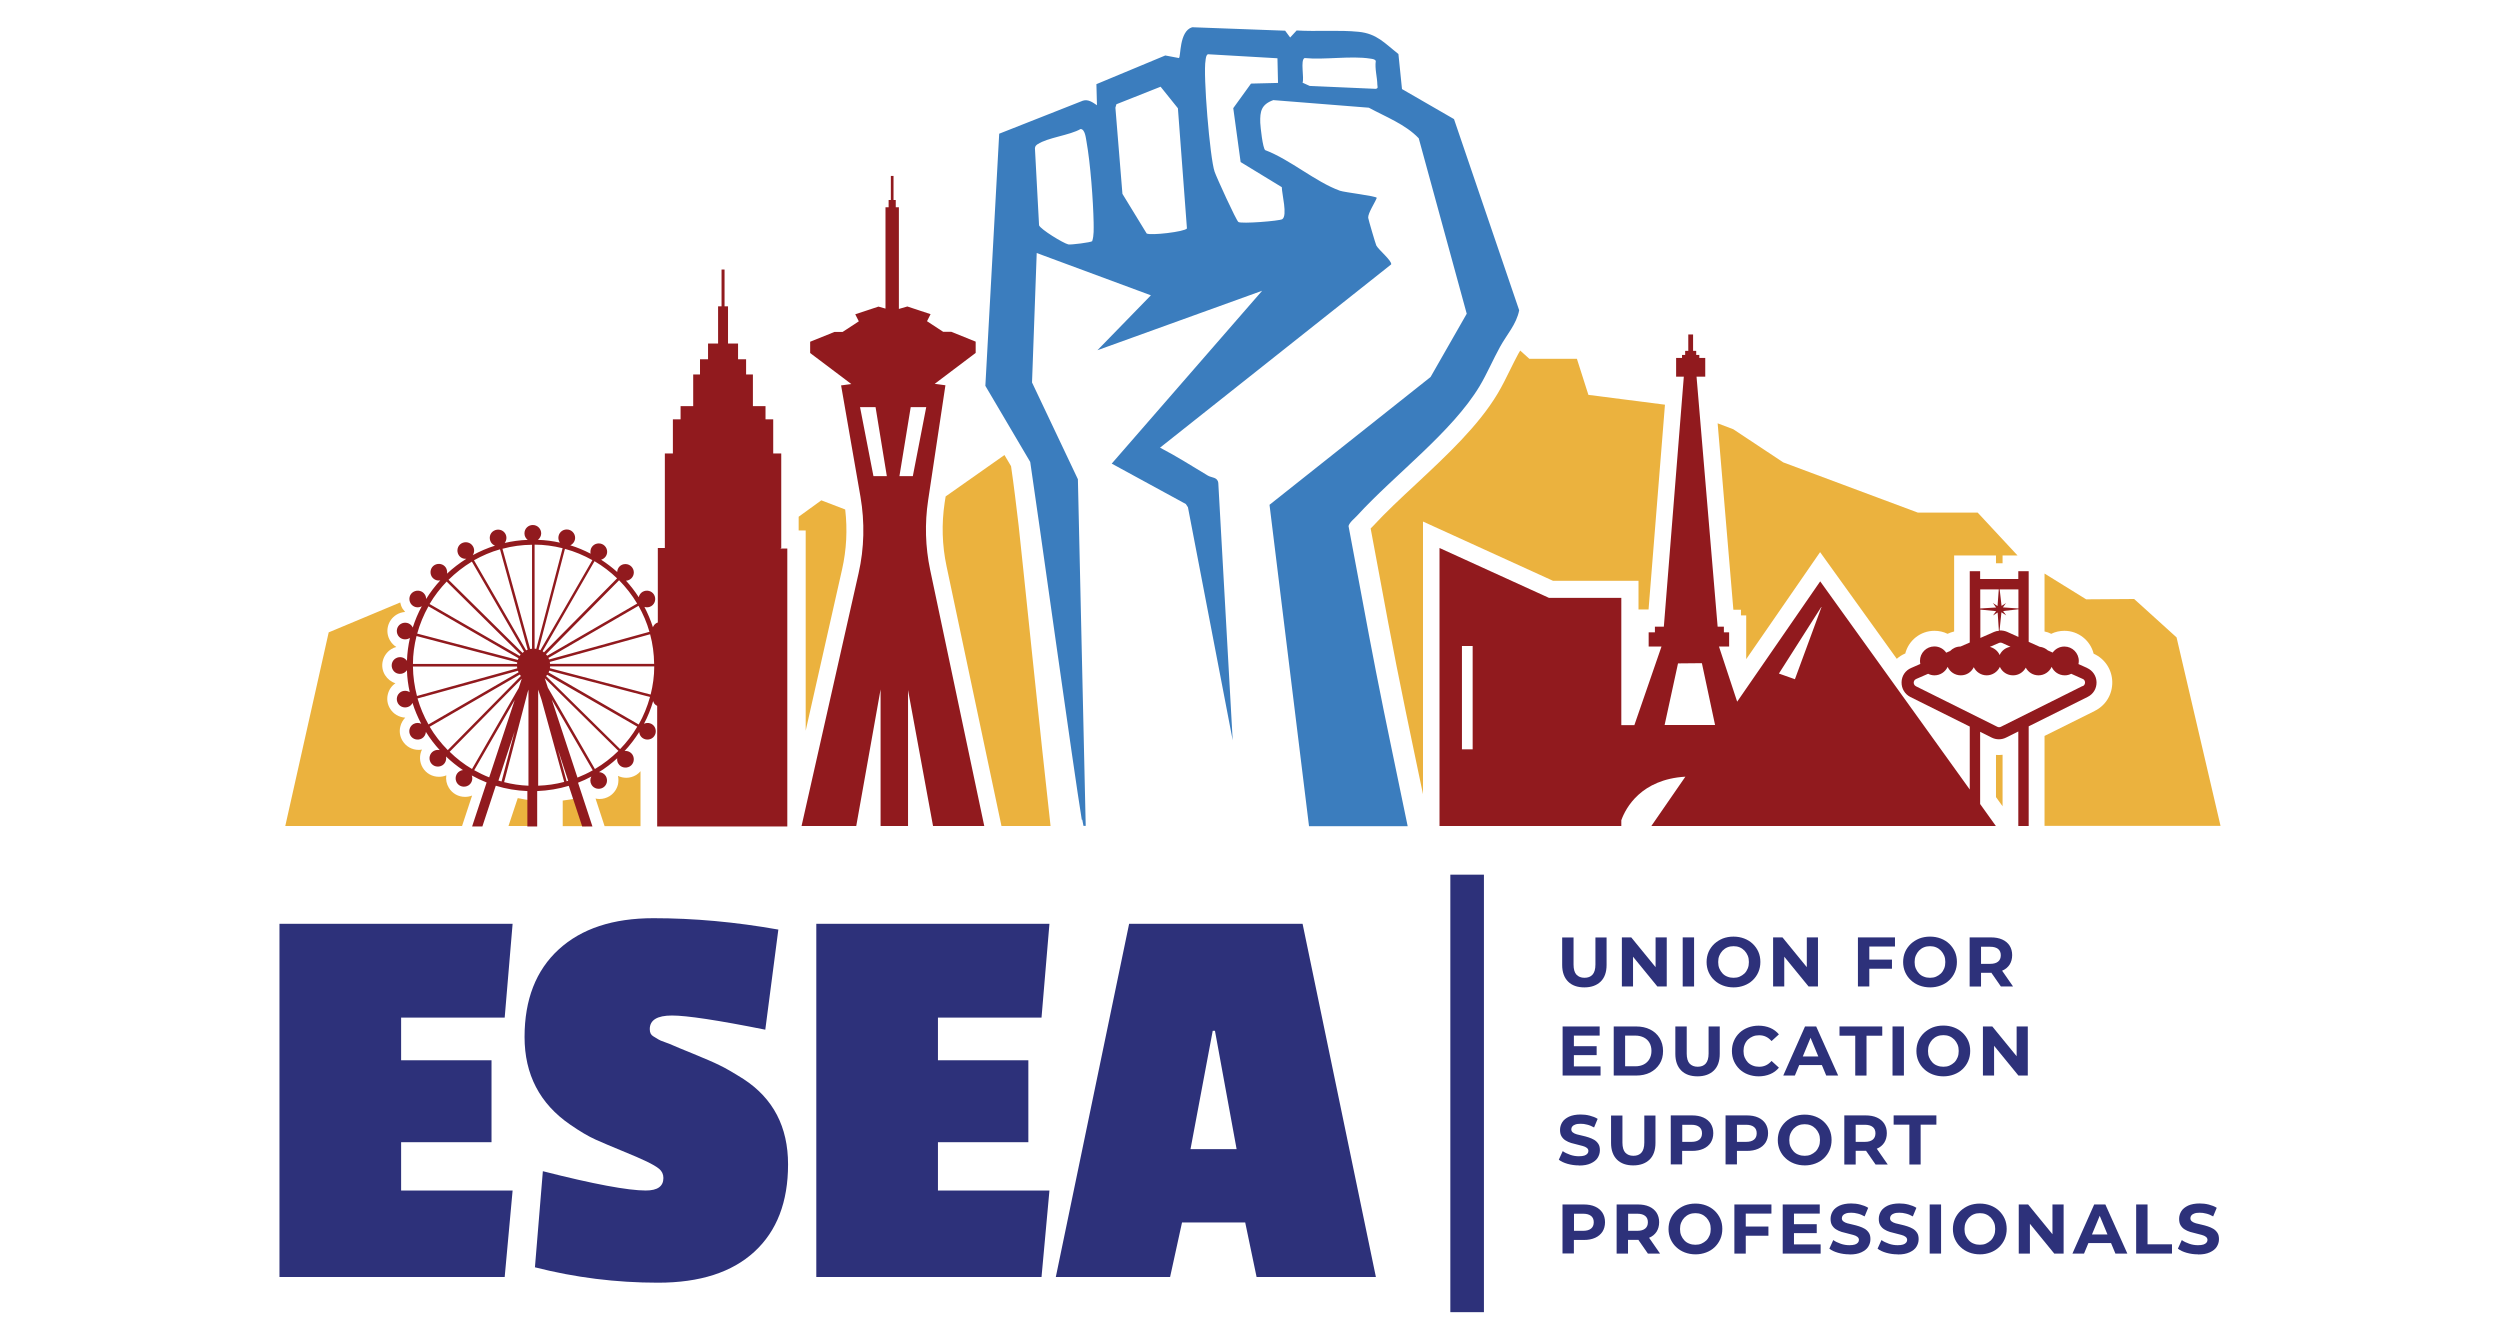 <?xml version="1.0" encoding="UTF-8"?>
<svg id="Layer_1" data-name="Layer 1" xmlns="http://www.w3.org/2000/svg" viewBox="0 0 224 120">
  <defs>
    <style>
      .cls-1 {
        fill: #2d317a;
      }

      .cls-2 {
        fill: #911a1e;
      }

      .cls-3 {
        fill: #3b7dbe;
      }

      .cls-4 {
        fill: #ebb23e;
      }
    </style>
  </defs>
  <path class="cls-4" d="M47.65,74.01v-2.29c-.42-.05-.84-.12-1.26-.21l-.83,2.5h2.08Z"/>
  <path class="cls-4" d="M52.5,74.01l-.82-2.49c-.41.09-.83.16-1.26.21v2.29h2.08Z"/>
  <g>
    <path class="cls-4" d="M71.56,46.31v1.22h.63v17.94l3.26-14.45c.4-1.77.49-3.57.28-5.37l-2.14-.82-2.03,1.47Z"/>
    <path class="cls-4" d="M136.2,31.43c-.05.09-.11.18-.16.27-.24.44-.48.93-.72,1.41-.36.73-.73,1.49-1.14,2.17-1.73,2.89-4.55,5.52-7.27,8.06-1.43,1.33-2.78,2.59-3.91,3.82-.06.06-.12.13-.19.19.29,1.54.58,3.07.86,4.61.47,2.54.94,5.08,1.44,7.61.54,2.74,1.11,5.47,1.68,8.2.23,1.12.47,2.25.71,3.39v-24.43l11.65,5.31h7.66v2.57h.9l1.47-18.35-6.86-.88-1.03-3.23h-4.26l-.82-.74Z"/>
    <path class="cls-4" d="M179.11,67.65c-.09,0-.18,0-.27-.01v3.78l.59.82v-4.61c-.11.01-.22.02-.33.02Z"/>
    <path class="cls-4" d="M155.31,54.63h.68v.51h.47v3.92l6.62-9.59,6.87,9.56c.22-.19.46-.35.74-.47h.02c.3-1.18,1.36-2.04,2.62-2.04.41,0,.81.09,1.17.27.19-.09.39-.16.59-.21v-6.81h3.75v.7h.59v-.7h1.34l-3.57-3.84h-5.36l-12.06-4.5-4.48-2.97-1.4-.53,1.41,16.71Z"/>
    <path class="cls-4" d="M187.69,63.7l-4.5,2.24v8.06h15.77l-3.94-16.89-3.8-3.44-4.3.03-3.73-2.31v5.19c.21.04.41.11.6.21.36-.18.77-.27,1.18-.27,1.26,0,2.33.87,2.62,2.05,1.01.45,1.65,1.43,1.67,2.53.02,1.11-.58,2.11-1.58,2.6Z"/>
    <path class="cls-2" d="M187.01,59.85l-.78-.35c.02-.09.03-.18.03-.28,0-.71-.58-1.29-1.29-1.29-.43,0-.81.21-1.05.54l-.43-.19c-.2-.18-.45-.3-.74-.33l-.98-.44v-6.33h-.93v.7h-3.42v-.7h-.93v6.39l-.83.36c-.37,0-.7.16-.93.4l-.35.15c-.23-.34-.62-.56-1.06-.56-.71,0-1.29.58-1.29,1.29,0,.1.01.19.03.28l-.82.36c-.52.22-.85.71-.86,1.28-.01.56.29,1.07.79,1.32l5.32,2.65v5.64l-13.4-18.65-7.44,10.78-1.63-4.94h.91v-1.27h-.47v-.51h-.56l-1.89-22.4h.78v-1.68h-.53v-.27h-.28v-.36h-.28v-1.47h-.43v1.47h-.28v.36h-.28v.27h-.53v1.68h.69l-1.79,22.4h-.8v.51h-.56v1.27h1.15l-2.43,7.04h-1.17v-11.4h-6.48l-9.81-4.47v24.91h16.29v-.52c.4-1.11,1.77-3.66,5.74-3.9l-3.05,4.42h30.87l-1.41-1.97v-6.47l1.04.52c.2.1.42.15.64.15.22,0,.44-.05.64-.15l1.1-.55v8.47h.93v-8.93l5.29-2.64c.5-.25.8-.75.79-1.31-.01-.56-.34-1.05-.85-1.28ZM131.95,67.14h-.96v-9.26h.96v9.26ZM150.35,59.44l2.14-.02,1.18,5.54h-4.52l1.2-5.52ZM160.83,60.86l-1.44-.51,3.85-6.05-2.42,6.57ZM180.85,52.81v1.71l-1.39-.1.28-.39-.4.26-.17-1.48h1.67ZM179.34,54.78h0s0,0,0,0h0ZM179.33,54.86l.43.28-.28-.39,1.37-.16v2.48l-1.02-.46c-.21-.09-.44-.13-.67-.12l.17-1.65ZM180.14,57.95c-.43.07-.8.35-.97.74-.16-.36-.49-.63-.88-.73l.81-.35s.09-.03.14-.03.1.01.15.03l.75.34ZM177.43,52.81h1.66l-.11,1.49-.42-.27.29.4-1.42.09v-1.7ZM177.43,54.62l1.42.14-.28.39.42-.27.11,1.64c-.15.01-.3.04-.43.1l-1.23.54v-2.54ZM186.59,61.47l-7.31,3.65c-.1.05-.22.05-.32,0l-7.29-3.63c-.18-.09-.2-.26-.2-.33,0-.07.03-.24.21-.32l1.08-.47c.17.09.36.14.57.14.52,0,.97-.31,1.18-.76.2.45.65.76,1.18.76s.95-.3,1.16-.73c.21.43.65.73,1.16.73s.97-.31,1.18-.76c.2.45.65.76,1.18.76.5,0,.92-.28,1.14-.69.22.41.64.69,1.14.69.52,0,.97-.31,1.18-.76.2.45.65.76,1.18.76.21,0,.4-.05.57-.14l1.03.46c.19.08.21.25.21.32,0,.07-.02.24-.2.33Z"/>
    <path class="cls-3" d="M96.97,73.44c.03.18.07.37.11.56h.2l-.7-31.06-4.11-8.67.42-11.6,10.23,3.79-4.79,4.92,14.76-5.33-13.48,15.49,6.64,3.62.19.29,4.01,20.88-1.29-23.05c-.06-.55-.6-.46-.94-.67-1.42-.85-2.81-1.74-4.28-2.5l20.71-16.42c.08-.32-1.11-1.29-1.33-1.69-.06-.11-.72-2.36-.73-2.49-.02-.42.6-1.34.77-1.78-.03-.17-2.87-.49-3.3-.64-2.19-.79-4.45-2.79-6.7-3.64-.22-.19-.42-2.04-.44-2.45-.03-1.02.09-1.64,1.17-2.03l8.56.68c1.51.82,3.28,1.49,4.47,2.74l4.3,15.72-3.24,5.67-14.43,11.45,3.54,28.8h8.84c-.94-4.62-1.94-9.23-2.84-13.85-.85-4.34-1.63-8.71-2.46-13.05.1-.35.54-.67.79-.95,3.34-3.65,8.49-7.47,10.96-11.59.64-1.07,1.22-2.42,1.83-3.52.59-1.08,1.47-2.02,1.71-3.27l-5.84-17.13-4.66-2.69-.32-3.14c-1.25-.98-1.92-1.82-3.56-1.99-1.77-.18-3.77-.01-5.56-.12l-.58.63-.45-.61-8.33-.31c-1.19.36-1,2.69-1.19,2.76l-1.22-.23-6.17,2.57.05,1.89c-.37-.25-.78-.56-1.26-.41l-7.5,2.96-1.24,22.59,4.02,6.82c.63,4.17,3.93,27.9,4.62,32.06ZM116.88,5.2c1.79.18,4.17-.22,5.88.05.17.03.42.03.51.21-.1.7.13,1.45.14,2.13,0,.16.11.32-.14.37l-5.92-.26-.64-.29c.16-.42-.21-2.02.17-2.2ZM108.02,5.37c.03-.17.04-.43.21-.51l6.23.36.05,2.21-2.42.06-1.59,2.2.66,4.83,3.69,2.25c0,.6.53,2.55.04,2.87-.24.16-3.67.43-3.93.25-.2-.14-1.95-3.98-2.13-4.5-.42-1.19-1.05-8.78-.81-9.99ZM100.03,9.34l3.96-1.57,1.55,1.93.81,10.77c-.2.3-3.27.65-3.61.45l-2.17-3.55-.63-7.72.09-.31ZM92.98,12.92c.87-.59,2.88-.8,3.84-1.36.4.01.47.8.53,1.12.35,1.95.6,5.27.64,7.27,0,.55.04,1.14-.13,1.66-.1.11-1.93.34-2.14.29-.46-.11-2.47-1.34-2.62-1.71l-.37-6.9c.01-.19.1-.27.25-.38Z"/>
    <path class="cls-2" d="M75.36,34.52l1.74,10c.39,2.27.34,4.6-.17,6.84l-5.11,22.65h4.9l2.18-12.24v12.24h2.46v-12.18l2.24,12.18h4.59l-4.85-22.96c-.43-2.04-.49-4.15-.18-6.22l1.55-10.31-.96-.13,3.67-2.77v-1.01l-2.18-.88h-.73l-1.45-.95.32-.63-2.08-.69-.76.22v-9.11h-.28v-.65h-.2v-2.16h-.24v2.16h-.2v.65h-.28v9.08l-.63-.18-2.08.69.32.63-1.45.95h-.73l-2.18.88v1.01l3.69,2.78-.91.12ZM81.6,36.48h1.39l-1.2,6.18h-1.2l1.01-6.18ZM78.45,36.48l1.01,6.18h-1.2l-1.2-6.18h1.39Z"/>
    <path class="cls-2" d="M70,49.1v-8.47h-.72v-3.06h-.69v-1.18h-1.13v-2.84h-.61v-1.36h-.72v-1.41h-.9v-3.33h-.31v-3.3h-.27v3.3h-.31v3.33h-.9v1.41h-.72v1.36h-.61v2.84h-1.13v1.18h-.69v3.06h-.72v8.47h-.63v6.68s-.09.02-.13.05c-.15.09-.25.22-.31.37-.2-.63-.46-1.24-.76-1.82.2.06.42.05.61-.07.35-.21.46-.67.25-1.03-.21-.35-.67-.46-1.03-.25-.18.11-.3.29-.34.48-.34-.53-.72-1.02-1.14-1.48.39-.02.7-.34.7-.74s-.33-.75-.75-.75-.72.31-.74.71c-.45-.4-.93-.77-1.44-1.1.31-.09.54-.37.54-.71,0-.41-.33-.75-.75-.75s-.75.33-.75.75c0,.06,0,.12.02.17-.58-.3-1.19-.56-1.82-.75.25-.12.43-.38.43-.67,0-.41-.33-.75-.75-.75s-.75.33-.75.75c0,.16.05.31.14.43-.64-.14-1.29-.23-1.97-.25.17-.14.29-.35.29-.58,0-.41-.33-.75-.75-.75s-.75.33-.75.75c0,.24.11.45.29.58-.71.03-1.4.12-2.06.28.18-.24.21-.57.05-.84-.21-.35-.67-.46-1.03-.25s-.46.67-.25,1.03c.09.14.21.24.36.3-.7.22-1.36.51-1.99.85.15-.23.17-.54.01-.8-.21-.35-.67-.46-1.03-.25-.35.21-.46.67-.25,1.03.15.25.42.37.69.35-.62.39-1.2.83-1.73,1.33.03-.17,0-.36-.09-.52-.21-.35-.67-.46-1.03-.25-.35.21-.46.67-.25,1.03.17.27.48.4.77.34-.47.51-.9,1.07-1.27,1.67,0-.13-.03-.27-.11-.39-.21-.35-.67-.46-1.03-.25s-.46.67-.25,1.03c.21.34.65.46,1,.26-.33.61-.6,1.25-.81,1.91-.01-.03-.02-.05-.04-.08-.21-.35-.67-.46-1.03-.25-.35.21-.46.67-.25,1.03.21.35.67.46,1.03.25.02,0,.03-.02.04-.03-.15.67-.24,1.35-.27,2.06-.22-.33-.66-.43-1.01-.22-.35.21-.46.67-.25,1.03s.67.46,1.03.25c.09-.06.17-.13.23-.22.02.67.11,1.33.25,1.97-.23-.15-.54-.17-.8-.02-.35.21-.46.67-.25,1.03.21.35.67.46,1.03.25.12-.07.21-.18.27-.3.2.65.47,1.28.78,1.87-.22-.11-.49-.1-.71.03-.35.21-.46.67-.25,1.03.21.35.67.46,1.03.25.21-.13.33-.35.35-.58.36.58.78,1.13,1.24,1.63-.18-.04-.38-.02-.56.09-.35.21-.46.67-.25,1.03.21.35.67.46,1.03.25.28-.17.4-.49.34-.8.47.45.98.86,1.52,1.22-.1.01-.21.04-.3.1-.35.21-.46.67-.25,1.03.21.35.67.46,1.03.25.31-.19.43-.57.31-.9.43.24.87.45,1.33.63l-1.3,3.94h.92l1.2-3.65c.9.28,1.85.44,2.83.48v3.17h.88v-3.17c.98-.04,1.93-.2,2.83-.47l1.2,3.64h.92l-1.29-3.92c.41-.16.81-.34,1.19-.55-.12.22-.12.5.02.74.21.35.67.46,1.03.25.35-.21.46-.67.25-1.03-.13-.22-.37-.35-.61-.36.58-.36,1.13-.78,1.63-1.24-.02.16,0,.33.1.48.21.35.67.46,1.03.25.35-.21.46-.67.25-1.03-.16-.26-.44-.38-.72-.35.49-.52.92-1.09,1.31-1.7.01.11.04.22.1.32.21.35.67.46,1.03.25.35-.21.46-.67.25-1.03-.2-.33-.61-.44-.95-.28.34-.64.61-1.32.82-2.03.02.06.04.12.07.17.07.12.18.2.29.26v10.8h11.66v-24.9h-.63ZM44.8,49.22l2.48,8.99s-.09.04-.14.06l-4.67-8.07c.73-.41,1.51-.75,2.33-.98ZM42.28,50.32l4.67,8.07s-.09.07-.13.11l-6.63-6.55c.63-.62,1.33-1.17,2.09-1.63ZM40.02,52.11l6.63,6.55s-.07.07-.09.11l-8.07-4.65c.43-.73.95-1.4,1.53-2.01ZM38.38,54.32l8.08,4.66s-.04.1-.06.15l-9.02-2.36c.24-.86.58-1.68,1.01-2.45ZM37.32,56.99l9.02,2.36s-.01.1-.01.14h-9.33c0-.86.12-1.7.32-2.5ZM37,59.72h9.33c0,.06,0,.11.02.16l-8.99,2.48c-.22-.85-.35-1.73-.36-2.64ZM37.42,62.58l8.99-2.48s.03.09.05.14l-8.07,4.67c-.41-.73-.74-1.51-.98-2.33ZM38.51,65.11l8.06-4.67s.07.08.1.13l-6.55,6.64c-.62-.63-1.17-1.33-1.62-2.09ZM42.29,68.9c-.73-.43-1.4-.95-2-1.54l6.46-6.55-.27.83-4.18,7.25ZM43.83,69.65c-.46-.18-.91-.4-1.34-.64l3.63-6.29-2.29,6.94ZM44.66,69.94l1.46-4.44-1.18,4.52c-.09-.03-.19-.05-.28-.08ZM47.35,70.4c-.75-.03-1.48-.14-2.18-.32l2.1-8.04.08-.25v8.6ZM47.67,58.13c-.06,0-.11,0-.17.02l-2.48-8.98c.85-.23,1.73-.35,2.65-.36v9.33ZM58.19,56.61l-8.99,2.48s-.04-.1-.06-.14l8.07-4.67c.41.73.75,1.51.98,2.33ZM55.46,51.98c.62.63,1.17,1.33,1.63,2.1l-8.06,4.67s-.07-.09-.11-.13l6.55-6.63ZM53.28,50.29c.73.43,1.41.95,2.01,1.53l-6.55,6.63s-.08-.07-.12-.1l4.65-8.07ZM53.08,50.18l-4.66,8.08c-.05-.02-.1-.04-.16-.06l2.36-9.02c.87.23,1.69.58,2.46,1.01ZM48.05,58.14s-.1-.01-.15-.02v-9.32c.86,0,1.7.12,2.51.32l-2.36,9.02ZM48.22,70.4v-8.61l.3.9,2.03,7.37c-.75.2-1.53.31-2.33.34ZM50.77,70l-.8-2.9.94,2.86s-.1.03-.14.04ZM51.74,69.67l-2.3-6.98,3.67,6.33c-.44.25-.89.46-1.36.65ZM53.3,68.9l-4.21-7.28-.28-.85,6.6,6.51c-.63.62-1.34,1.17-2.1,1.62ZM55.56,67.12l-6.63-6.54s.07-.08.1-.12l8.07,4.65c-.43.73-.95,1.4-1.54,2.01ZM57.22,64.91l-8.07-4.66c.03-.05.05-.1.07-.16l9.02,2.36c-.24.87-.58,1.69-1.01,2.46ZM58.29,62.23l-9.02-2.36c0-.05.01-.1.02-.16h9.33c0,.87-.12,1.71-.32,2.51ZM49.28,59.49c0-.06,0-.12-.02-.18l8.99-2.48c.23.85.35,1.74.36,2.65h-9.33Z"/>
    <path class="cls-4" d="M41.4,74.01l.9-2.73c-.2.08-.41.12-.63.12-.6,0-1.14-.3-1.45-.81-.21-.34-.29-.73-.23-1.12-.21.09-.43.13-.66.13-.6,0-1.14-.3-1.45-.81-.31-.51-.32-1.13-.07-1.63-.1.02-.19.03-.29.03-.6,0-1.14-.3-1.45-.81-.24-.39-.31-.84-.2-1.28.07-.31.23-.58.44-.8-.56-.03-1.07-.33-1.36-.81-.24-.39-.31-.84-.2-1.28.1-.41.34-.76.68-.99-.38-.12-.71-.38-.93-.73-.24-.39-.31-.84-.2-1.28.11-.44.38-.81.76-1.05.14-.09.29-.15.45-.19-.22-.14-.41-.33-.55-.56-.49-.8-.23-1.84.56-2.33.24-.15.51-.23.78-.25-.08-.09-.16-.19-.23-.29-.11-.18-.17-.37-.21-.56l-6.41,2.68-3.89,17.35h15.83Z"/>
    <path class="cls-4" d="M57.39,74.01v-4.91c-.11.13-.23.24-.39.34-.27.16-.57.25-.88.25-.26,0-.52-.06-.75-.17.06.25.05.51,0,.77-.11.44-.38.81-.76,1.05-.27.16-.57.25-.88.25-.13,0-.25-.01-.37-.04l.81,2.47h3.22Z"/>
    <path class="cls-4" d="M89.73,74.01h4.4c-.8-7.01-2.64-25.01-2.86-26.92-.21-1.75-.42-3.56-.68-5.32l-.59-1-5.27,3.71-.09.57c-.28,1.89-.23,3.8.17,5.68l4.92,23.27Z"/>
  </g>
  <g>
    <path class="cls-1" d="M45.22,114.42h-20.18v-31.65h20.89l-.71,8.41h-9.28v3.82h8.1v7.34h-8.1v4.33h9.99l-.71,7.75Z"/>
    <path class="cls-1" d="M47,92.92c0-3.36,1.02-5.98,3.06-7.85,2.04-1.87,4.87-2.8,8.49-2.8s7.35.34,11.19,1.02l-1.17,8.97c-4.25-.85-7.03-1.27-8.36-1.27s-1.99.41-1.99,1.22c0,.31.1.52.31.64.2.12.36.21.46.28.1.07.3.15.59.25.29.1.53.2.71.28.19.09.8.34,1.83.76,1.04.43,1.82.76,2.34,1.02.53.25,1.25.67,2.17,1.25,2.65,1.73,3.98,4.28,3.98,7.64s-1,5.97-3.01,7.82c-2.01,1.85-4.88,2.78-8.64,2.78s-7.43-.46-11.03-1.38l.71-8.61c4.55,1.16,7.63,1.73,9.22,1.73,1.05,0,1.58-.37,1.58-1.12,0-.34-.13-.61-.38-.82s-.63-.42-1.12-.66c-.49-.24-1.22-.55-2.17-.94-.95-.39-1.75-.73-2.4-1.02-.65-.29-1.41-.74-2.29-1.35-2.72-1.87-4.08-4.49-4.08-7.85Z"/>
    <path class="cls-1" d="M93.32,114.42h-20.18v-31.65h20.89l-.71,8.41h-9.28v3.82h8.1v7.34h-8.1v4.33h9.99l-.71,7.75Z"/>
    <path class="cls-1" d="M123.29,114.42h-10.7l-1.02-4.89h-5.66l-1.07,4.89h-10.24l6.57-31.65h15.54l6.57,31.65ZM110.8,102.96l-1.94-10.6h-.2l-1.99,10.6h4.13Z"/>
  </g>
  <g>
    <path class="cls-1" d="M141.96,88.47c-.62,0-1.11-.17-1.46-.52s-.53-.85-.53-1.49v-2.46h1.02v2.43c0,.41.09.72.26.9s.41.28.72.28.55-.09.72-.28.26-.49.26-.9v-2.43h1v2.46c0,.65-.18,1.15-.53,1.49s-.84.52-1.46.52Z"/>
    <path class="cls-1" d="M145.32,88.39v-4.4h.84l2.59,3.17h-.41v-3.17h1v4.4h-.84l-2.59-3.17h.41v3.17h-1Z"/>
    <path class="cls-1" d="M150.77,88.39v-4.4h1.02v4.4h-1.02Z"/>
    <path class="cls-1" d="M155.33,88.47c-.35,0-.67-.06-.96-.17-.29-.11-.55-.27-.77-.48-.22-.2-.39-.45-.51-.72-.12-.28-.18-.58-.18-.9s.06-.63.18-.91c.12-.27.29-.51.51-.72.22-.2.47-.36.76-.48.29-.11.61-.17.96-.17s.67.06.96.17c.29.11.55.27.76.47.22.21.39.45.51.72s.18.58.18.91-.06.63-.18.91-.29.52-.51.73c-.22.21-.47.36-.76.47-.29.11-.61.17-.95.17ZM155.33,87.61c.2,0,.38-.03.54-.1.16-.07.31-.17.44-.29.13-.13.22-.28.29-.45.07-.17.1-.36.1-.57s-.03-.4-.1-.57c-.07-.17-.17-.32-.29-.45-.13-.13-.27-.23-.44-.3-.17-.07-.35-.1-.54-.1s-.38.03-.55.1-.31.17-.44.3c-.12.13-.22.28-.29.45-.07.17-.1.36-.1.57s.03.4.1.57c.07.17.17.32.29.45.12.13.27.23.44.29.17.07.35.1.55.1Z"/>
    <path class="cls-1" d="M158.87,88.39v-4.4h.84l2.59,3.17h-.41v-3.17h1v4.4h-.84l-2.59-3.17h.41v3.17h-1Z"/>
    <path class="cls-1" d="M167.49,88.39h-1.02v-4.4h3.32v.82h-2.3v3.58ZM167.41,85.98h2.11v.82h-2.11v-.82Z"/>
    <path class="cls-1" d="M172.94,88.47c-.35,0-.67-.06-.96-.17-.29-.11-.55-.27-.77-.48-.22-.2-.39-.45-.51-.72-.12-.28-.18-.58-.18-.9s.06-.63.18-.91c.12-.27.29-.51.51-.72.22-.2.47-.36.76-.48.29-.11.61-.17.96-.17s.67.06.96.17c.29.11.55.27.76.47.22.21.39.45.51.72s.18.58.18.91-.06.63-.18.91-.29.52-.51.73c-.22.21-.47.36-.76.47-.29.11-.61.17-.95.17ZM172.93,87.61c.2,0,.38-.03.54-.1.16-.07.31-.17.44-.29.13-.13.22-.28.29-.45.07-.17.1-.36.1-.57s-.03-.4-.1-.57c-.07-.17-.17-.32-.29-.45-.13-.13-.27-.23-.44-.3-.17-.07-.35-.1-.54-.1s-.38.03-.55.1-.31.17-.44.3c-.12.13-.22.28-.29.45-.07.17-.1.36-.1.57s.03.4.1.57c.07.17.17.32.29.45.12.13.27.23.44.29.17.07.35.1.55.1Z"/>
    <path class="cls-1" d="M176.48,88.39v-4.4h1.9c.39,0,.73.06,1.02.19s.5.31.66.55c.15.24.23.52.23.85s-.08.61-.23.85c-.16.24-.37.42-.66.54-.28.12-.62.19-1.02.19h-1.34l.46-.44v1.67h-1.02ZM177.5,86.84l-.46-.48h1.29c.31,0,.54-.07.7-.2s.24-.32.24-.57-.08-.43-.24-.56-.39-.2-.7-.2h-1.29l.46-.48v2.49ZM179.28,88.39l-1.11-1.6h1.09l1.11,1.6h-1.09Z"/>
  </g>
  <g>
    <path class="cls-1" d="M141.02,95.55h2.39v.82h-3.4v-4.4h3.32v.82h-2.31v2.76ZM140.94,93.74h2.12v.8h-2.12v-.8Z"/>
    <path class="cls-1" d="M144.59,96.37v-4.4h2c.48,0,.9.09,1.26.27s.65.44.85.77.31.72.31,1.16-.1.83-.31,1.16c-.21.33-.49.58-.85.77-.36.18-.78.27-1.26.27h-2ZM145.61,95.54h.92c.29,0,.55-.06.76-.17s.38-.27.5-.48c.12-.21.18-.45.18-.73s-.06-.52-.18-.73c-.12-.21-.29-.36-.5-.47-.22-.11-.47-.17-.76-.17h-.92v2.74Z"/>
    <path class="cls-1" d="M152.1,96.44c-.62,0-1.11-.17-1.46-.52s-.53-.85-.53-1.49v-2.46h1.02v2.43c0,.41.09.72.26.9s.41.28.72.28.55-.09.72-.28.26-.49.26-.9v-2.43h1v2.46c0,.65-.18,1.15-.53,1.49s-.84.52-1.46.52Z"/>
    <path class="cls-1" d="M157.57,96.44c-.34,0-.65-.06-.95-.17s-.54-.27-.76-.47c-.21-.21-.38-.45-.5-.72-.12-.28-.18-.58-.18-.91s.06-.63.18-.91c.12-.28.29-.52.5-.72s.47-.36.76-.47c.29-.11.61-.17.95-.17.38,0,.73.07,1.04.2s.57.33.78.58l-.66.6c-.15-.17-.31-.3-.5-.39-.19-.09-.39-.13-.61-.13-.21,0-.39.03-.56.1s-.32.17-.45.29c-.13.13-.22.27-.29.45-.07.17-.1.36-.1.57s.03.4.1.57c.07.17.17.32.29.45.13.13.27.22.45.29.17.07.36.1.56.1.22,0,.42-.04.61-.13s.35-.22.5-.39l.66.6c-.21.26-.47.45-.78.58-.31.13-.66.2-1.04.2Z"/>
    <path class="cls-1" d="M159.78,96.37l1.95-4.4h1l1.97,4.4h-1.07l-1.61-3.88h.41l-1.61,3.88h-1.04ZM160.76,95.43l.26-.77h2.27l.26.77h-2.8Z"/>
    <path class="cls-1" d="M166.23,96.37v-3.57h-1.41v-.83h3.83v.83h-1.41v3.57h-1.02Z"/>
    <path class="cls-1" d="M169.57,96.37v-4.4h1.02v4.4h-1.02Z"/>
    <path class="cls-1" d="M174.13,96.44c-.35,0-.67-.06-.96-.17-.29-.11-.55-.27-.77-.48-.22-.2-.39-.45-.51-.72-.12-.28-.18-.58-.18-.9s.06-.63.18-.91c.12-.27.29-.51.51-.72.22-.2.47-.36.76-.48.29-.11.61-.17.96-.17s.67.06.96.17c.29.11.55.27.76.47.22.21.39.45.51.72s.18.58.18.91-.06.63-.18.91-.29.52-.51.73c-.22.21-.47.36-.76.47-.29.11-.61.17-.95.17ZM174.13,95.58c.2,0,.38-.03.54-.1.16-.07.31-.17.44-.29.13-.13.22-.28.29-.45.07-.17.1-.36.1-.57s-.03-.4-.1-.57c-.07-.17-.17-.32-.29-.45-.13-.13-.27-.23-.44-.3-.17-.07-.35-.1-.54-.1s-.38.03-.55.1-.31.17-.44.3c-.12.13-.22.28-.29.45-.07.17-.1.36-.1.57s.03.4.1.57c.07.17.17.32.29.45.12.13.27.23.44.29.17.07.35.1.55.1Z"/>
    <path class="cls-1" d="M177.67,96.37v-4.4h.84l2.59,3.17h-.41v-3.17h1v4.4h-.84l-2.59-3.17h.41v3.17h-1Z"/>
  </g>
  <g>
    <path class="cls-1" d="M140,112.32v-4.4h1.9c.39,0,.73.06,1.02.19s.5.31.66.55c.15.24.23.52.23.85s-.08.61-.23.85c-.16.24-.37.42-.66.55s-.62.19-1.02.19h-1.34l.46-.46v1.67h-1.02ZM141.03,110.76l-.46-.48h1.29c.31,0,.54-.07.7-.2s.24-.32.24-.57-.08-.43-.24-.56-.39-.2-.7-.2h-1.29l.46-.48v2.49Z"/>
    <path class="cls-1" d="M144.85,112.32v-4.4h1.9c.39,0,.73.06,1.02.19s.5.31.66.55c.15.24.23.52.23.85s-.08.61-.23.85c-.16.24-.37.42-.66.54-.28.12-.62.19-1.02.19h-1.34l.46-.44v1.67h-1.02ZM145.88,110.76l-.46-.48h1.29c.31,0,.54-.07.7-.2s.24-.32.24-.57-.08-.43-.24-.56-.39-.2-.7-.2h-1.29l.46-.48v2.49ZM147.65,112.32l-1.11-1.6h1.09l1.11,1.6h-1.09Z"/>
    <path class="cls-1" d="M151.92,112.39c-.35,0-.67-.06-.96-.17-.29-.11-.55-.27-.77-.48-.22-.2-.39-.45-.51-.72-.12-.28-.18-.58-.18-.9s.06-.63.18-.91c.12-.27.29-.51.51-.72.22-.2.47-.36.76-.48.29-.11.61-.17.96-.17s.67.06.96.17c.29.11.55.27.76.47.22.21.39.45.51.72s.18.58.18.91-.06.63-.18.91-.29.52-.51.73c-.22.21-.47.36-.76.47-.29.11-.61.17-.95.17ZM151.91,111.53c.2,0,.38-.03.54-.1.16-.07.31-.17.44-.29.13-.13.22-.28.29-.45.07-.17.1-.36.1-.57s-.03-.4-.1-.57c-.07-.17-.17-.32-.29-.45-.13-.13-.27-.23-.44-.3-.17-.07-.35-.1-.54-.1s-.38.03-.55.1-.31.17-.44.3c-.12.13-.22.28-.29.45-.07.17-.1.36-.1.57s.03.4.1.57c.07.17.17.32.29.45.12.13.27.23.44.29.17.07.35.1.55.1Z"/>
    <path class="cls-1" d="M156.42,112.32h-1.02v-4.4h3.32v.82h-2.3v3.58ZM156.34,109.9h2.11v.82h-2.11v-.82Z"/>
    <path class="cls-1" d="M160.74,111.5h2.39v.82h-3.4v-4.4h3.32v.82h-2.31v2.76ZM160.66,109.69h2.12v.8h-2.12v-.8Z"/>
    <path class="cls-1" d="M165.7,112.39c-.35,0-.69-.05-1.01-.14-.32-.09-.59-.22-.78-.37l.35-.77c.18.13.41.24.67.33s.52.13.78.13c.2,0,.36-.02.49-.06.12-.04.21-.1.27-.17s.09-.15.09-.24c0-.12-.05-.21-.14-.28-.09-.07-.21-.13-.37-.17-.15-.04-.32-.09-.5-.13-.18-.04-.36-.09-.54-.14-.18-.06-.35-.13-.5-.23-.15-.09-.27-.22-.36-.37-.09-.15-.13-.34-.13-.57,0-.25.07-.48.2-.69.13-.21.34-.37.61-.5.27-.12.62-.19,1.03-.19.28,0,.55.03.82.1s.51.16.71.29l-.32.77c-.2-.11-.4-.2-.61-.25-.21-.06-.41-.08-.6-.08s-.36.02-.48.07c-.12.04-.21.1-.27.18-.06.08-.08.16-.08.25,0,.12.05.21.14.28.09.07.21.13.36.17.15.04.32.08.5.12.18.04.37.09.55.15s.35.13.5.22c.15.09.27.21.37.36s.14.34.14.57c0,.25-.07.47-.2.68s-.34.37-.62.5c-.28.13-.62.19-1.04.19Z"/>
    <path class="cls-1" d="M170.02,112.39c-.35,0-.69-.05-1.01-.14-.32-.09-.59-.22-.78-.37l.35-.77c.18.13.41.24.67.33s.52.13.78.13c.2,0,.36-.02.49-.06.12-.04.21-.1.27-.17s.09-.15.09-.24c0-.12-.05-.21-.14-.28-.09-.07-.21-.13-.37-.17-.15-.04-.32-.09-.5-.13-.18-.04-.36-.09-.54-.14-.18-.06-.35-.13-.5-.23-.15-.09-.27-.22-.36-.37-.09-.15-.13-.34-.13-.57,0-.25.07-.48.2-.69.13-.21.34-.37.61-.5.27-.12.62-.19,1.03-.19.28,0,.55.03.82.1s.51.16.71.29l-.32.77c-.2-.11-.4-.2-.61-.25-.21-.06-.41-.08-.6-.08s-.36.02-.48.07c-.12.04-.21.1-.27.18-.06.08-.08.16-.08.25,0,.12.05.21.14.28.09.07.21.13.36.17.15.04.32.08.5.12.18.04.37.09.55.15s.35.13.5.22c.15.09.27.21.37.36s.14.34.14.57c0,.25-.07.47-.2.68s-.34.37-.62.5c-.28.13-.62.19-1.04.19Z"/>
    <path class="cls-1" d="M172.9,112.32v-4.4h1.02v4.4h-1.02Z"/>
    <path class="cls-1" d="M177.4,112.39c-.35,0-.67-.06-.96-.17-.29-.11-.55-.27-.77-.48-.22-.2-.39-.45-.51-.72-.12-.28-.18-.58-.18-.9s.06-.63.18-.91c.12-.27.29-.51.51-.72.22-.2.47-.36.76-.48.29-.11.61-.17.96-.17s.67.06.96.17c.29.11.55.27.76.47.22.21.39.45.51.72s.18.58.18.91-.06.63-.18.91-.29.52-.51.73c-.22.21-.47.36-.76.47-.29.11-.61.17-.95.17ZM177.4,111.53c.2,0,.38-.03.54-.1.16-.07.31-.17.44-.29.13-.13.22-.28.29-.45.07-.17.1-.36.1-.57s-.03-.4-.1-.57c-.07-.17-.17-.32-.29-.45-.13-.13-.27-.23-.44-.3-.17-.07-.35-.1-.54-.1s-.38.03-.55.1-.31.17-.44.3c-.12.13-.22.28-.29.45-.07.17-.1.36-.1.57s.03.4.1.57c.07.17.17.32.29.45.12.13.27.23.44.29.17.07.35.1.55.1Z"/>
    <path class="cls-1" d="M180.88,112.32v-4.4h.84l2.59,3.17h-.41v-3.17h1v4.4h-.84l-2.59-3.17h.41v3.17h-1Z"/>
    <path class="cls-1" d="M185.69,112.32l1.95-4.4h1l1.97,4.4h-1.07l-1.61-3.88h.41l-1.61,3.88h-1.04ZM186.68,111.38l.26-.77h2.27l.26.77h-2.8Z"/>
    <path class="cls-1" d="M191.4,112.32v-4.4h1.02v3.57h2.19v.83h-3.22Z"/>
    <path class="cls-1" d="M196.93,112.39c-.35,0-.69-.05-1.01-.14-.32-.09-.59-.22-.78-.37l.35-.77c.18.13.41.24.67.33s.52.13.78.13c.2,0,.36-.02.49-.06.12-.04.21-.1.27-.17s.09-.15.09-.24c0-.12-.05-.21-.14-.28-.09-.07-.21-.13-.37-.17-.15-.04-.32-.09-.5-.13-.18-.04-.36-.09-.54-.14-.18-.06-.35-.13-.5-.23-.15-.09-.27-.22-.36-.37-.09-.15-.13-.34-.13-.57,0-.25.07-.48.2-.69.13-.21.34-.37.61-.5.27-.12.62-.19,1.03-.19.28,0,.55.03.82.1s.51.16.71.29l-.32.77c-.2-.11-.4-.2-.61-.25-.21-.06-.41-.08-.6-.08s-.36.02-.48.07c-.12.04-.21.1-.27.18-.06.08-.08.16-.08.25,0,.12.05.21.14.28.09.07.21.13.36.17.15.04.32.08.5.12.18.04.37.09.55.15s.35.13.5.22c.15.09.27.21.37.36s.14.34.14.57c0,.25-.07.47-.2.68s-.34.37-.62.5c-.28.13-.62.19-1.04.19Z"/>
  </g>
  <rect class="cls-1" x="129.95" y="78.37" width="3.01" height="39.2"/>
  <g>
    <path class="cls-1" d="M141.46,104.42c-.35,0-.69-.05-1.01-.14-.32-.09-.59-.22-.78-.37l.35-.77c.18.13.41.24.67.33s.52.13.78.13c.2,0,.36-.02.49-.06.12-.04.21-.1.27-.17s.09-.15.09-.24c0-.12-.05-.21-.14-.28-.09-.07-.21-.13-.37-.17-.15-.04-.32-.09-.5-.13-.18-.04-.36-.09-.54-.14-.18-.06-.35-.13-.5-.23-.15-.09-.27-.22-.36-.37-.09-.15-.13-.34-.13-.57,0-.25.07-.48.2-.69.13-.21.34-.37.61-.5.27-.12.62-.19,1.03-.19.28,0,.55.03.82.1s.51.16.71.29l-.32.77c-.2-.11-.4-.2-.61-.25-.21-.06-.41-.08-.6-.08s-.36.02-.48.07c-.12.04-.21.1-.27.18-.06.08-.08.16-.08.25,0,.12.05.21.14.28.09.07.21.13.36.17.15.04.32.08.5.12.18.04.37.09.55.15s.35.13.5.22c.15.09.27.21.37.36s.14.34.14.57c0,.25-.07.47-.2.68s-.34.37-.62.5c-.28.13-.62.19-1.04.19Z"/>
    <path class="cls-1" d="M146.34,104.42c-.62,0-1.11-.17-1.46-.52s-.53-.85-.53-1.49v-2.46h1.02v2.43c0,.41.09.72.26.9s.41.28.72.28.55-.09.72-.28.26-.49.26-.9v-2.43h1v2.46c0,.65-.18,1.15-.53,1.49s-.84.52-1.46.52Z"/>
    <path class="cls-1" d="M149.7,104.34v-4.4h1.9c.39,0,.73.06,1.02.19s.5.31.66.55c.15.24.23.52.23.85s-.08.61-.23.85c-.16.24-.37.42-.66.55s-.62.19-1.02.19h-1.34l.46-.46v1.67h-1.02ZM150.73,102.79l-.46-.48h1.29c.31,0,.54-.07.7-.2s.24-.32.24-.57-.08-.43-.24-.56-.39-.2-.7-.2h-1.29l.46-.48v2.49Z"/>
    <path class="cls-1" d="M154.61,104.34v-4.4h1.9c.39,0,.73.06,1.02.19s.5.31.66.55c.15.24.23.52.23.85s-.08.61-.23.85c-.16.24-.37.42-.66.55s-.62.19-1.02.19h-1.34l.46-.46v1.67h-1.02ZM155.63,102.79l-.46-.48h1.29c.31,0,.54-.07.7-.2s.24-.32.24-.57-.08-.43-.24-.56-.39-.2-.7-.2h-1.29l.46-.48v2.49Z"/>
    <path class="cls-1" d="M161.71,104.42c-.35,0-.67-.06-.96-.17-.29-.11-.55-.27-.77-.48-.22-.2-.39-.45-.51-.72-.12-.28-.18-.58-.18-.9s.06-.63.18-.91c.12-.27.29-.51.51-.72.22-.2.47-.36.76-.48.29-.11.61-.17.96-.17s.67.06.96.17c.29.11.55.27.76.47.22.21.39.45.51.72s.18.58.18.91-.06.63-.18.91-.29.52-.51.73c-.22.21-.47.36-.76.47-.29.11-.61.17-.95.17ZM161.7,103.56c.2,0,.38-.03.54-.1.16-.07.31-.17.44-.29.13-.13.22-.28.29-.45.07-.17.1-.36.1-.57s-.03-.4-.1-.57c-.07-.17-.17-.32-.29-.45-.13-.13-.27-.23-.44-.3-.17-.07-.35-.1-.54-.1s-.38.03-.55.1-.31.17-.44.3c-.12.13-.22.28-.29.45-.07.17-.1.36-.1.57s.03.4.1.57c.07.17.17.32.29.45.12.13.27.23.44.29.17.07.35.1.55.1Z"/>
    <path class="cls-1" d="M165.25,104.34v-4.4h1.9c.39,0,.73.06,1.02.19s.5.31.66.55c.15.24.23.52.23.85s-.08.61-.23.85c-.16.24-.37.42-.66.54-.28.12-.62.19-1.02.19h-1.34l.46-.44v1.67h-1.02ZM166.27,102.79l-.46-.48h1.29c.31,0,.54-.07.7-.2s.24-.32.24-.57-.08-.43-.24-.56-.39-.2-.7-.2h-1.29l.46-.48v2.49ZM168.05,104.34l-1.11-1.6h1.09l1.11,1.6h-1.09Z"/>
    <path class="cls-1" d="M171.08,104.34v-3.57h-1.41v-.83h3.83v.83h-1.41v3.57h-1.02Z"/>
  </g>
</svg>